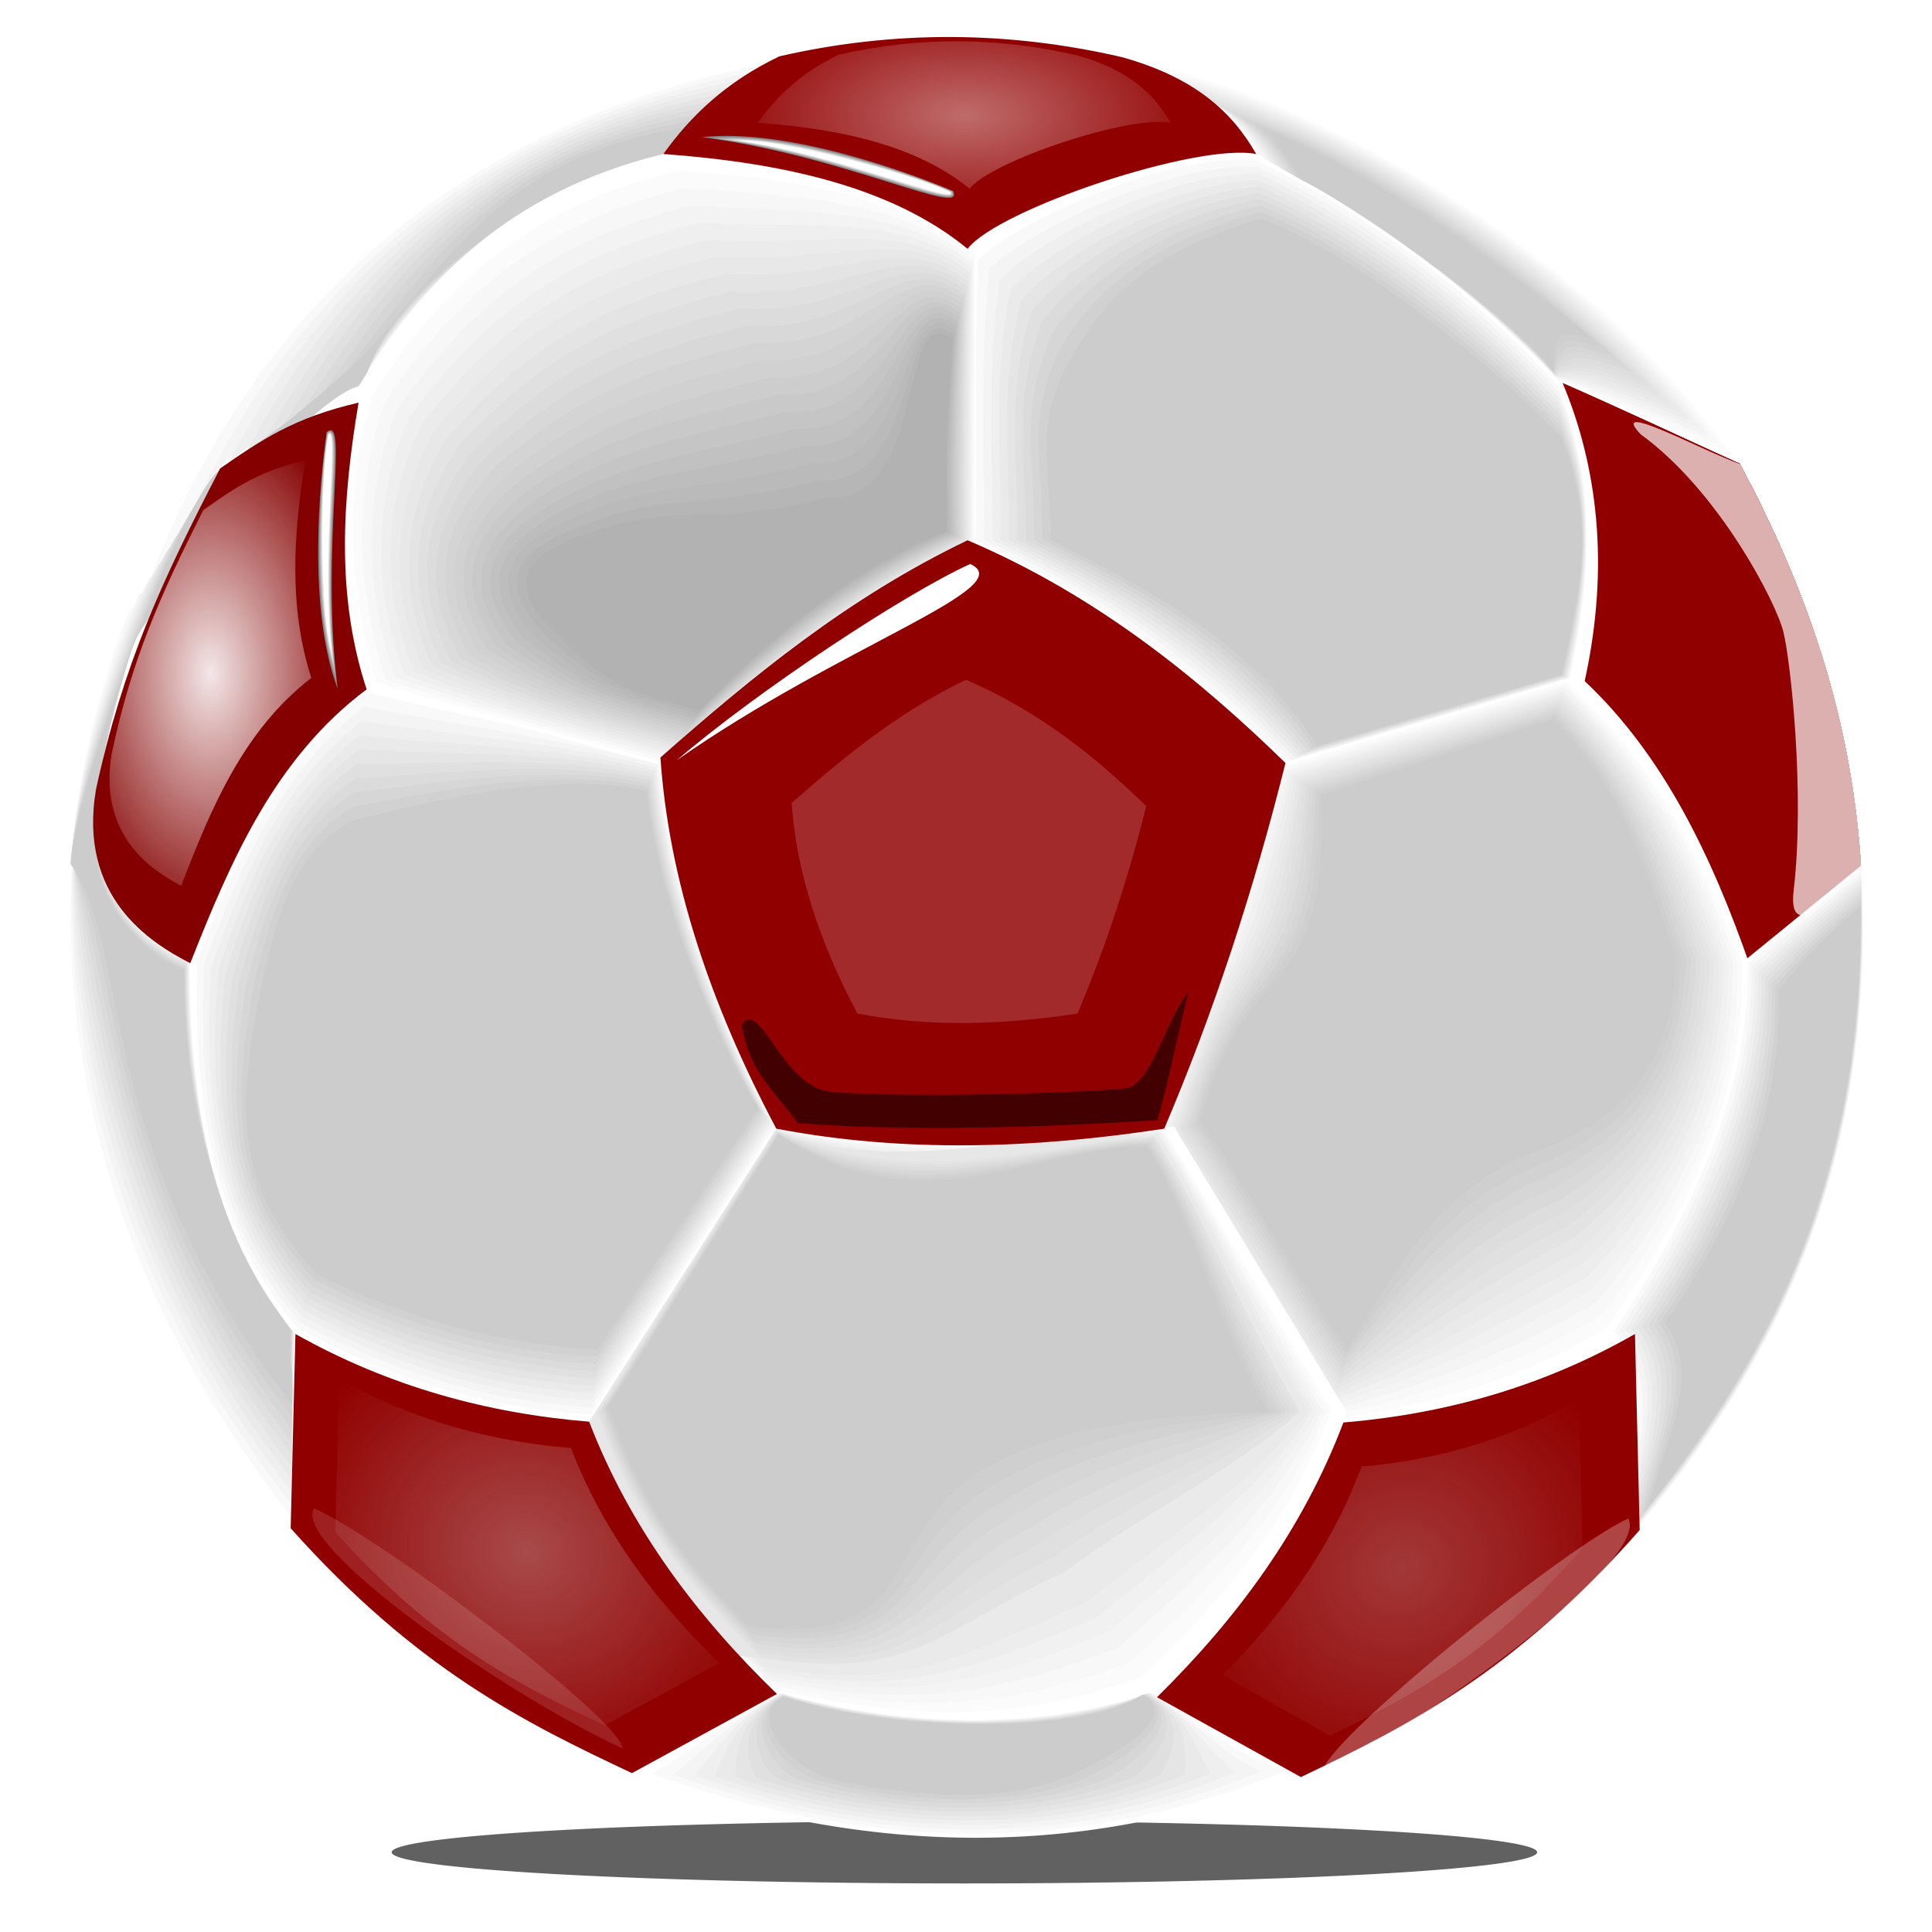 <svg xmlns="http://www.w3.org/2000/svg" xmlns:xlink="http://www.w3.org/1999/xlink" width="249.449" height="249.449" viewBox="0 0 187.087 187.087" fill-rule="evenodd"><defs><filter id="m" x="-.141" width="1.282" y="-.174" height="1.347"><feGaussianBlur stdDeviation="1.371"/></filter><filter id="d" x="-.099" width="1.198" y="-1.395" height="3.79"><feGaussianBlur stdDeviation="4.608"/></filter><filter id="f" x="-.078" width="1.155" y="-.256" height="1.512"><feGaussianBlur stdDeviation="1.086"/></filter><filter id="o" x="-.56" width="2.119" y="-.265" height="1.531"><feGaussianBlur stdDeviation="3.54"/></filter><filter id="q" x="-.081" width="1.163" y="-.228" height="1.456"><feGaussianBlur stdDeviation="1.054"/></filter><filter id="r" x="-.472" width="1.945" y="-.488" height="1.976"><feGaussianBlur stdDeviation="5.25"/></filter><filter id="g" x="-.103" width="1.205" y="-.158" height="1.316"><feGaussianBlur stdDeviation=".972"/></filter><filter id="e" x="-.19" width="1.379" y="-.088" height="1.176"><feGaussianBlur stdDeviation="1.357"/></filter><filter id="i" x="-.114" width="1.228" y="-.126" height="1.253"><feGaussianBlur stdDeviation="1.258"/></filter><filter id="j" x="-.081" width="1.163" y="-.1" height="1.2"><feGaussianBlur stdDeviation=".791"/></filter><filter id="l" x="-.115" width="1.23" y="-.125" height="1.25"><feGaussianBlur stdDeviation="1.309"/></filter><radialGradient xlink:href="#c" id="p" cx="75.58" cy="48.286" fx="75.58" fy="48.286" r="19.599" gradientTransform="matrix(1 0 0 .491 0 24.591)" gradientUnits="userSpaceOnUse"/><radialGradient xlink:href="#a" id="h" gradientUnits="userSpaceOnUse" gradientTransform="matrix(.887 .363 -.326 .796 54.852 16.904)" cx="43.21" cy="156.571" fx="43.21" fy="156.571" r="18.299"/><radialGradient xlink:href="#a" id="k" gradientUnits="userSpaceOnUse" gradientTransform="matrix(.915 .382 -.336 .837 56.032 9.926)" cx="43.21" cy="156.571" fx="43.21" fy="156.571" r="18.299"/><radialGradient xlink:href="#b" id="n" cx="18.865" cy="90.273" fx="18.865" fy="90.273" r="12.146" gradientTransform="matrix(1 0 0 1.693 0 -62.569)" gradientUnits="userSpaceOnUse"/><linearGradient id="b"><stop offset="0" stop-color="#fff"/><stop offset="1" stop-color="#fff" stop-opacity="0"/></linearGradient><linearGradient id="a"><stop offset="0" stop-color="#d2d2d2"/><stop offset="1" stop-color="#d6d6d6" stop-opacity="0"/></linearGradient><linearGradient id="c"><stop offset="0" stop-color="#fff"/><stop offset="1" stop-color="#fff" stop-opacity="0"/></linearGradient></defs><path d="M175.89 228.409a55.74 3.964 0 11-111.48 0 55.74 3.964 0 11111.48 0z" transform="matrix(.995 0 0 .762 -26.16 5.317)" fill="#454545" fill-opacity=".847" filter="url(#d)"/><path d="M124.449 73.918c-8.831-8.488-18.497-16.219-30.753-21.6V24.095c3.711-3.5 20.069-10.668 27.948-9.183 12.082 5.97 21.395 13.462 29.138 21.816 4.08 10.137 3.298 19.654 1.304 29.016l-27.637 8.174z" fill="#fff"/><path d="M124.757 73.751C116.2 65.143 106.6 57.697 94.502 52.315c0-9.264-.185-18.056.223-27.208 3.571-3.538 18.638-10.542 26.964-9.571 11.776 5.702 21.513 13.534 29.138 21.76 4.018 9.983 3.136 19.187 1.173 28.406-9.072 2.683-18.17 5.366-27.243 8.05z" fill="#f9f9f9"/><path d="M125.065 73.585c-8.282-8.73-17.82-15.89-29.756-21.274 0-9.12-.37-17.296.445-26.192 3.43-3.576 17.208-10.416 25.98-9.959 11.469 5.435 21.632 13.606 29.138 21.706 3.955 9.826 2.974 18.718 1.042 27.794-8.93 2.642-17.917 5.283-26.849 7.925z" fill="#f4f4f4"/><path d="M125.374 73.418c-8.009-8.85-17.482-15.726-29.259-21.11 0-8.976-.555-16.537.668-25.177 3.29-3.613 15.778-10.29 24.997-10.347 11.162 5.168 21.749 13.679 29.137 21.65 3.893 9.672 2.814 18.252.91 27.184-8.79 2.6-17.663 5.2-26.453 7.8z" fill="#efefef"/><path d="M125.683 73.25c-7.735-8.97-17.144-15.56-28.761-20.946 0-8.832-.74-15.777.89-24.16 3.15-3.651 14.347-10.164 24.014-10.736 10.854 4.9 21.866 13.751 29.136 21.595 3.83 9.517 2.651 17.784.78 26.573-8.65 2.558-17.41 5.117-26.06 7.675z" fill="#eaeaea"/><path d="M125.991 73.084c-7.46-9.09-16.805-15.396-28.263-20.783 0-8.689-.925-15.017 1.113-23.145 3.009-3.689 12.917-10.038 23.03-11.123 10.547 4.633 21.984 13.823 29.134 21.539 3.769 9.361 2.491 17.316.65 25.963-8.508 2.516-17.155 5.032-25.664 7.549z" fill="#e5e5e5"/><path d="M126.299 72.917c-7.186-9.211-16.466-15.232-27.764-20.62 0-8.544-1.11-14.257 1.335-22.13 2.868-3.725 11.486-9.91 22.047-11.51 10.24 4.365 22.1 13.895 29.134 21.483 3.706 9.207 2.328 16.85.518 25.353-8.368 2.474-16.902 4.95-25.27 7.424z" fill="#e0e0e0"/><path d="M126.608 72.75c-6.913-9.332-16.128-15.067-27.267-20.456 0-8.4-1.295-13.498 1.558-21.114 2.728-3.763 10.056-9.786 21.063-11.9 9.932 4.1 22.22 13.969 29.134 21.429 3.643 9.052 2.166 16.382.387 24.742-8.227 2.433-16.649 4.866-24.875 7.3z" fill="#dbdbdb"/><path d="M126.916 72.583c-6.638-9.452-15.789-14.902-26.768-20.293 0-8.256-1.481-12.738 1.78-20.098 2.587-3.8 8.625-9.66 20.08-12.287 9.625 3.831 22.337 14.04 29.133 21.372 3.581 8.897 2.005 15.915.256 24.132-8.087 2.391-16.394 4.783-24.48 7.174z" fill="#d6d6d6"/><path d="M127.225 72.416c-6.364-9.572-15.451-14.737-26.27-20.129 0-8.113-1.667-11.979 2.002-19.083 2.447-3.838 7.195-9.533 19.096-12.675 9.318 3.564 22.455 14.112 29.133 21.317 3.518 8.742 1.843 15.447.124 23.521-7.946 2.35-16.14 4.7-24.085 7.05z" fill="#d1d1d1"/><path d="M127.533 72.25c-6.09-9.694-15.112-14.574-25.772-19.966 0-7.97-1.851-11.22 2.225-18.068 2.306-3.876 5.764-9.407 18.112-13.063 9.011 3.297 22.574 14.185 29.133 21.262 3.455 8.587 1.681 14.98-.007 22.91-7.804 2.308-15.887 4.617-23.691 6.925z" fill="#ccc"/><path d="M12.695 63.264c-3.879 11.83-4.17 16.225-3.233 19.323 1.084 3.585 3.77 7.97 8.966 10.001-.074 14.63 2.796 27.192 10.18 36.59l-.46 18.815C16.91 133.646 3.994 111.664 7.143 80.749c.963-9.525 2.876-15.465 4.412-20.15 10.169-30.197 32.572-49.237 63.92-55.145L64.24 14.912c-18.325 6.17-24.185 14.572-29.649 22.643-4.63 1.308-9.42 2.636-13.13 6.443-3.62 5.885-8.848 19.07-8.766 19.266z" fill="#fff"/><path d="M12.72 63.15C8.88 74.932 8.6 79.327 9.435 82.424c.962 3.821 3.788 8.274 8.934 10.296-.073 14.572 2.881 27.058 10.193 36.418-.152 6.248-.248 11.411-.4 17.659-12.075-15.46-23.28-37.106-21.052-65.759.954-9.487 3.664-17.405 5.399-21.934.25-.222.434-.232 1.279-1.001C23.785 30.157 44.37 11.724 74.696 6.12c-3.708 3.14-6.75 5.697-10.458 8.837-17.269 5.617-24.395 14.21-29.584 22.555-4.585 1.303-9.578 3.294-13.253 7.086-3.584 5.862-8.762 18.356-8.68 18.55z" fill="#f9f9f9"/><path d="M12.745 63.035C8.942 74.773 8.673 79.166 9.408 82.263c.84 4.058 3.807 8.577 8.903 10.59-.073 14.516 2.965 26.925 10.205 36.249-.15 6.223-.19 10.277-.34 16.5-12.91-16.57-22.406-37.88-21.098-64.273.944-9.45 4.451-19.345 6.384-23.718.501-.445.869-.465 2.559-2.003 9.825-25.696 28.593-43.522 57.896-48.82-3.672 3.129-6.01 5.089-9.681 8.217-16.213 5.064-24.606 13.846-29.52 22.466-4.539 1.298-9.736 3.951-13.375 7.728-3.55 5.84-8.677 17.642-8.596 17.836z" fill="#f4f4f4"/><path d="M12.77 62.92C9.004 74.613 8.746 79.006 9.38 82.1c.719 4.294 3.826 8.88 8.872 10.887-.072 14.457 3.048 26.79 10.217 36.076-.149 6.2-.13 9.144-.28 15.343C14.444 126.723 6.659 105.749 7.046 81.62c.935-9.414 5.24-21.286 7.371-25.504.75-.667 1.303-.697 3.838-3.003 9.653-23.445 26.603-40.665 54.885-45.657-3.636 3.116-5.27 4.48-8.905 7.595C49.077 19.564 39.417 28.535 34.78 37.43c-4.495 1.293-9.896 4.608-13.5 8.37-3.514 5.817-8.59 16.928-8.51 17.122z" fill="#efefef"/><path d="M12.795 62.806C9.067 74.452 8.82 78.843 9.354 81.94c.597 4.53 3.845 9.182 8.84 11.18-.071 14.401 3.133 26.658 10.23 35.907-.147 6.174-.072 8.01-.22 14.185-14.584-18.796-20.658-39.435-21.191-61.3.925-9.377 6.027-23.226 8.357-27.29 1-.89 1.737-.928 5.117-4.004C29.968 29.423 45.1 12.81 72.36 8.124c-3.6 3.103-4.53 3.87-8.129 6.974-14.1 3.96-25.026 13.12-29.389 22.29-4.45 1.287-10.055 5.265-13.622 9.012-3.478 5.793-8.504 16.214-8.425 16.406z" fill="#eaeaea"/><path d="M12.82 62.692C9.13 74.29 8.893 78.682 9.327 81.778c.475 4.766 3.864 9.484 8.808 11.474-.07 14.344 3.217 26.523 10.243 35.737-.146 6.148-.013 6.875-.16 13.025C12.799 122.107 8.435 101.805 6.98 82.2c.917-9.339 6.815-25.165 9.343-29.073 1.252-1.112 2.172-1.161 6.397-5.006 9.31-18.943 22.624-34.95 48.861-39.33-3.563 3.091-3.789 3.262-7.352 6.354-13.045 3.407-25.237 12.758-29.324 22.2C30.5 38.628 24.691 43.268 21.16 47c-3.444 5.77-8.419 15.5-8.34 15.692z" fill="#e5e5e5"/><path d="M12.845 62.578C9.192 74.13 8.966 78.52 9.299 81.616c.354 5.002 3.883 9.786 8.778 11.768-.07 14.287 3.301 26.39 10.255 35.566-.144 6.126.045 5.743-.1 11.869-16.257-21.02-18.91-40.986-21.284-58.328.907-9.302 7.602-27.106 10.33-30.858 1.5-1.335 2.605-1.394 7.675-6.007 9.137-16.693 20.635-32.092 45.85-36.167-3.527 3.078-3.05 2.653-6.576 5.732-11.99 2.855-25.448 12.395-29.259 22.113-4.36 1.277-10.373 6.58-13.868 10.297-3.409 5.747-8.333 14.786-8.255 14.977z" fill="#e0e0e0"/><path d="M12.87 62.463C9.254 73.97 9.04 78.358 9.272 81.453c.232 5.24 3.902 10.09 8.747 12.064-.07 14.23 3.385 26.256 10.267 35.396-.143 6.1.104 4.608-.04 10.71C11.154 117.491 10.21 97.861 6.917 82.78c.897-9.264 8.39-29.045 11.315-32.642 1.752-1.557 3.04-1.625 8.955-7.008 8.966-14.442 18.645-29.234 42.838-33.004-3.49 3.067-2.309 2.045-5.8 5.112C53.293 17.54 38.568 27.27 35.032 37.262c-4.315 1.272-10.532 7.237-13.991 10.94-3.374 5.724-8.247 14.071-8.17 14.261z" fill="#dbdbdb"/><path d="M12.894 62.349c-3.577 11.46-3.78 15.848-3.649 18.943.11 5.475 3.921 10.392 8.715 12.359-.068 14.172 3.47 26.12 10.28 35.223-.141 6.077.162 3.476.02 9.553C10.33 115.183 11.099 95.89 6.884 83.071c.888-9.228 9.178-30.986 12.302-34.427 2.002-1.78 3.473-1.858 10.234-8.01 8.794-12.19 16.656-26.377 39.826-29.84-3.454 3.054-1.569 1.436-5.023 4.49-9.877 1.75-25.868 11.67-29.128 21.936-4.27 1.267-10.691 7.894-14.114 11.582-3.339 5.701-8.162 13.358-8.086 13.547z" fill="#d6d6d6"/><path d="M12.92 62.235c-3.54 11.414-3.733 15.8-3.702 18.895-.012 5.71 3.94 10.694 8.683 12.653-.067 14.116 3.554 25.987 10.293 35.054-.14 6.052.22 2.343.081 8.394C9.508 112.875 11.985 93.918 6.85 83.36c.88-9.19 9.966-32.926 13.288-36.212 2.253-2.002 3.908-2.09 11.514-9.01 8.622-9.94 14.666-23.52 36.814-26.678-3.417 3.042-.828.828-4.246 3.87-8.82 1.197-26.079 11.307-29.063 21.847-4.226 1.262-10.85 8.551-14.237 12.224-3.304 5.679-8.076 12.644-8 12.833z" fill="#d1d1d1"/><path d="M12.944 62.12C9.442 73.49 9.26 77.874 9.191 80.967c-.134 5.948 3.959 10.998 8.652 12.949-.067 14.059 3.638 25.853 10.305 34.883-.138 6.027.28 1.209.141 7.236C8.685 110.567 12.874 91.946 6.818 83.651c.87-9.153 10.753-34.866 14.274-37.996 2.503-2.225 4.342-2.322 12.793-10.012 8.45-7.689 12.677-20.662 33.803-23.515-3.382 3.03-.089.22-3.47 3.25-7.765.644-26.29 10.943-28.999 21.758-4.18 1.258-11.008 9.209-14.36 12.867-3.268 5.655-7.99 11.93-7.915 12.117z" fill="#ccc"/><path d="M156.063 129.73c7.363-11.18 13.445-22.751 13.099-36.292-3.658-9.698-8.315-19.178-17.376-27.694l-28.124 8.318-11.914 36 16.882 27.892c9.295-.72 20.143-3.275 27.433-8.224z" fill="#fff"/><path d="M155.587 128.511c7.55-10.682 13.408-21.898 13.122-35.112-3.606-9.6-8.084-18.964-17.016-27.394-9.748 2.914-17.999 5.339-27.747 8.252-7.358 23.802-4.2 12.173-11.896 35.71 10.818 17.8 5.88 9.698 16.7 27.496 8.994-1.147 19.357-4.083 26.837-8.952z" fill="#fbfbfb"/><path d="M155.112 127.293c7.737-10.186 13.368-21.045 13.144-33.933-3.553-9.502-7.853-18.75-16.657-27.094-10.12 3.055-17.249 5.132-27.368 8.187-6.773 23.603-4.428 12.345-11.88 35.42 10.383 17.003 6.135 10.098 16.518 27.1 8.694-1.575 18.571-4.893 26.243-9.68z" fill="#f8f8f8"/><path d="M154.638 126.074c7.922-9.688 13.329-20.19 13.165-32.753-3.502-9.402-7.621-18.537-16.298-26.794-10.494 3.196-16.497 4.925-26.99 8.121-6.188 23.404-4.655 12.52-11.862 35.132 9.948 16.206 6.39 10.496 16.336 26.702 8.393-2 17.785-5.702 25.649-10.408z" fill="#f4f4f4"/><path d="M154.163 124.856c8.108-9.191 13.29-19.338 13.189-31.573-3.452-9.305-7.393-18.325-15.941-26.495-10.866 3.337-15.746 4.718-26.611 8.056-5.603 23.206-4.884 12.692-11.845 34.84 9.512 15.411 6.643 10.897 16.155 26.308 8.09-2.427 16.997-6.512 25.053-11.136z" fill="#f1f1f1"/><path d="M153.687 123.638c8.296-8.695 13.252-18.484 13.212-30.394-3.4-9.207-7.161-18.11-15.582-26.195-11.239 3.478-14.994 4.512-26.233 7.99-5.018 23.008-5.111 12.865-11.827 34.551 9.076 14.615 6.897 11.297 15.973 25.911 7.79-2.853 16.21-7.322 24.457-11.863z" fill="#ededed"/><path d="M153.212 122.42c8.483-8.198 13.212-17.631 13.234-29.216-3.348-9.108-6.93-17.896-15.223-25.894-11.612 3.62-14.243 4.305-25.854 7.925-4.433 22.808-5.34 13.036-11.81 34.262 8.64 13.818 7.15 11.695 15.79 25.514 7.49-3.28 15.425-8.131 23.863-12.592z" fill="#eaeaea"/><path d="M152.737 121.2c8.668-7.7 13.172-16.776 13.256-28.034-3.295-9.01-6.7-17.684-14.864-25.596-11.985 3.761-13.493 4.099-25.476 7.86-3.848 22.61-5.567 13.21-11.792 33.971 8.204 13.023 7.404 12.096 15.608 25.119 7.188-3.707 14.639-8.94 23.268-13.32z" fill="#e7e7e7"/><path d="M152.262 119.982c8.855-7.202 13.134-15.923 13.28-26.855-3.245-8.91-6.47-17.47-14.507-25.296-12.356 3.903-12.741 3.892-25.098 7.794-3.262 22.412-5.795 13.384-11.774 33.682 7.768 12.227 7.658 12.496 15.427 24.723 6.886-4.134 13.852-9.75 22.672-14.048z" fill="#e3e3e3"/><path d="M151.786 118.765c9.043-6.707 13.095-15.071 13.303-25.676-3.194-8.814-6.24-17.258-14.148-24.997-12.73 4.044-11.99 3.686-24.72 7.729-2.677 22.213-6.022 13.556-11.757 33.393 7.333 11.431 7.913 12.894 15.246 24.325 6.584-4.56 13.065-10.56 22.076-14.774z" fill="#e0e0e0"/><path d="M151.312 117.547c9.227-6.21 13.056-14.218 13.324-24.498-3.14-8.715-6.009-17.043-13.789-24.696-13.103 4.185-11.238 3.479-24.341 7.663-2.092 22.014-6.251 13.73-11.74 33.102 6.897 10.637 8.167 13.295 15.063 23.931 6.285-4.987 12.28-11.37 21.483-15.502z" fill="#ddd"/><path d="M150.837 116.328c9.414-5.712 13.017-13.364 13.346-23.318-3.09-8.615-5.777-16.83-13.43-24.396-13.474 4.326-10.487 3.272-23.961 7.598-1.508 21.816-6.48 13.902-11.724 32.812 6.461 9.84 8.42 13.695 14.881 23.534 5.984-5.413 11.493-12.178 20.888-16.23z" fill="#d9d9d9"/><path d="M150.362 115.11c9.6-5.216 12.978-12.51 13.368-22.139-3.036-8.517-5.547-16.616-13.07-24.096-13.848 4.467-9.738 3.065-23.584 7.532-.924 21.618-6.708 14.075-11.706 32.523 6.025 9.044 8.674 14.094 14.7 23.137 5.682-5.84 10.706-12.988 20.292-16.957z" fill="#d6d6d6"/><path d="M149.886 113.892c9.787-4.72 12.94-11.658 13.392-20.96-2.986-8.419-5.316-16.403-12.713-23.796-14.22 4.608-8.985 2.859-23.205 7.467-.338 21.418-6.936 14.247-11.688 32.232 5.59 8.249 8.928 14.494 14.518 22.742 5.38-6.267 9.92-13.797 19.696-17.685z" fill="#d2d2d2"/><path d="M149.411 112.673c9.974-4.221 12.9-10.803 13.415-19.779-2.935-8.321-5.086-16.19-12.354-23.497-14.593 4.75-8.235 2.652-22.827 7.401.247 21.22-7.164 14.421-11.671 31.943 5.153 7.452 9.181 14.894 14.335 22.346 5.08-6.694 9.134-14.608 19.102-18.414z" fill="#cfcfcf"/><path d="M148.937 111.455c10.16-3.725 12.86-9.95 13.436-18.6-2.882-8.222-4.855-15.977-11.995-23.197l-22.449 7.335c.832 21.022-7.392 14.594-11.653 31.654 4.718 6.656 9.435 15.293 14.153 21.949 4.78-7.12 8.347-15.417 18.508-19.141z" fill="#ccc"/><path d="M180.258 84.688c-1.274.644-1.79.977-2.91 2.238-.689-13.498-4.712-29.313-15.502-44.637 2.56.718 3.149 1.436 6.619 2.617 6.178 11.59 10.946 24.23 11.793 39.782z" fill="#fff"/><g fill="#910000"><path d="M180.258 84.688c-3.537 2.95-7.392 6.307-10.797 8.823-3.684-10.566-8.342-20.335-16.005-27.558 2.453-11.204 1.22-20.836-2.138-28.871 5.283 2.313 11.414 5.2 17.147 7.824 6.178 11.59 10.946 24.23 11.793 39.782z"/><path d="M180.258 84.688c-3.376 2.786-7.387 6.386-10.5 8.301-3.342-10.479-7.764-20.468-14.931-27.38 2.226-10.608.685-20.322-2.974-28.174 4.675 1.9 11.04 4.95 16.612 7.47 6.178 11.591 10.946 24.23 11.793 39.783z"/><path d="M180.258 84.688c-3.214 2.62-7.382 6.464-10.202 7.78-2.999-10.392-7.188-20.602-13.86-27.202 2-10.013.151-19.81-3.806-27.478 4.063 1.488 10.665 4.7 16.075 7.118 6.178 11.59 10.946 24.23 11.793 39.782z"/><path d="M180.258 84.688c-3.052 2.455-7.376 6.543-9.903 7.26-2.658-10.306-6.613-20.736-12.788-27.026 1.773-9.418-.383-19.296-4.64-26.78 3.451 1.074 10.29 4.45 15.538 6.764 6.178 11.59 10.946 24.23 11.793 39.782z"/><path d="M180.258 84.688c-2.891 2.29-7.371 6.621-9.606 6.737-2.316-10.218-6.037-20.868-11.715-26.847 1.548-8.823-.918-18.782-5.474-26.083 2.84.662 9.916 4.2 15.002 6.41 6.178 11.591 10.946 24.23 11.793 39.783z"/><path d="M180.258 84.688c-2.73 2.126-7.366 6.7-9.308 6.216-1.973-10.132-5.461-21.002-10.642-26.67 1.321-8.227-1.454-18.268-6.31-25.385 2.231.248 9.542 3.949 14.467 6.057 6.178 11.59 10.946 24.23 11.793 39.782z"/><path d="M180.258 84.688c-2.567 1.961-7.361 6.778-9.01 5.695-1.632-10.046-4.884-21.136-9.57-26.493 1.095-7.631-1.988-17.754-7.143-24.688 1.62-.164 9.167 3.699 13.93 5.704 6.178 11.59 10.946 24.23 11.793 39.782z"/><path d="M180.258 84.688c-2.406 1.796-7.355 6.857-8.712 5.174-1.29-9.96-4.309-21.27-8.498-26.316.869-7.036-2.523-17.24-7.977-23.99 1.01-.578 8.793 3.448 13.394 5.35 6.178 11.59 10.946 24.23 11.793 39.782z"/><path d="M180.258 84.688c-2.244 1.632-7.35 6.934-8.413 4.653-.949-9.874-3.734-21.404-7.427-26.139.642-6.44-3.057-16.726-8.812-23.293.4-.99 8.419 3.198 12.859 4.997 6.178 11.59 10.946 24.23 11.793 39.782z"/><path d="M180.258 84.688c-2.082 1.467-7.344 7.012-8.115 4.132-.607-9.788-3.159-21.538-6.354-25.961.415-5.846-3.593-16.213-9.646-22.597-.211-1.403 8.044 2.948 12.322 4.644 6.178 11.59 10.946 24.23 11.793 39.782z"/><path d="M180.258 84.688c-1.921 1.302-7.34 7.09-7.818 3.61-.265-9.7-2.582-21.67-5.283-25.783.19-5.25-4.126-15.7-10.478-21.9-.822-1.815 7.67 2.698 11.786 4.29 6.178 11.591 10.946 24.23 11.793 39.783z"/><path d="M180.258 84.688c-1.76 1.138-7.334 7.17-7.52 3.09.078-9.615-2.005-21.805-4.21-25.607-.036-4.655-4.66-15.186-11.312-21.202-1.432-2.229 7.294 2.447 11.249 3.937 6.178 11.59 10.946 24.23 11.793 39.782z"/><path d="M180.258 84.688c-1.597.973-7.329 7.248-7.22 2.568.417-9.528-1.431-21.938-3.14-25.429-.263-4.06-5.195-14.672-12.147-20.505-2.042-2.641 6.92 2.197 10.714 3.584 6.178 11.59 10.946 24.23 11.793 39.782z"/><path d="M180.258 84.688c-1.436.808-7.324 7.326-6.924 2.047.76-9.442-.854-22.072-2.066-25.252-.489-3.464-5.729-14.158-12.98-19.807-2.653-3.055 6.546 1.945 10.177 3.23 6.178 11.59 10.946 24.23 11.793 39.782z"/></g><path d="M143.137 105.466c-.99.5-5.687 5.755-5.149 1.185.857-7.27-.217-17.258-.773-19.488-.556-2.23-4.869-10.605-10.737-14.853-2.537-2.695 4.796 1.317 7.493 2.235 4.802 9.01 8.508 18.833 9.166 30.921z" fill="#fff" filter="url(#e)" opacity=".83" transform="matrix(1.287 0 0 1.287 -3.903 -51.005)"/><g><path d="M108.629 5.53c8.903 3.13 10.7 6.096 13.015 9.382 10.549 5.423 20.085 12.381 29.138 21.816l17.683 8.025c-13.299-20.198-43.316-36.841-59.836-39.224z" fill="#fff"/><path d="M109.586 6.008c8.361 3.009 10.103 5.866 12.355 9.075 10.12 5.184 20.026 12.363 28.817 21.595 5.512 2.2 11.036 4.74 16.757 7.28-13.141-19.46-41.998-35.529-57.93-37.95z" fill="#fbfbfb"/><path d="M110.543 6.486c7.82 2.886 9.505 5.636 11.696 8.769 9.689 4.945 19.965 12.343 28.496 21.374 5.13 1.723 10.283 4.129 15.832 6.533-12.987-18.72-40.681-34.215-56.024-36.676z" fill="#f8f8f8"/><path d="M111.5 6.965c7.278 2.763 8.907 5.405 11.036 8.461 9.258 4.706 19.906 12.325 28.176 21.153 4.746 1.248 9.53 3.519 14.905 5.788-12.83-17.983-39.363-32.902-54.117-35.402z" fill="#f4f4f4"/><path d="M112.457 7.444c6.736 2.64 8.31 5.174 10.377 8.153 8.827 4.468 19.846 12.306 27.855 20.932 4.364.772 8.776 2.91 13.98 5.043-12.677-17.245-38.046-31.59-52.212-34.128z" fill="#f1f1f1"/><path d="M113.414 7.922c6.194 2.518 7.711 4.943 9.717 7.847 8.398 4.228 19.787 12.287 27.535 20.71 3.982.297 8.023 2.3 13.054 4.298C151.2 24.27 126.99 10.5 113.414 7.922z" fill="#ededed"/><path d="M114.37 8.4c5.653 2.395 7.114 4.713 9.059 7.54 7.967 3.99 19.726 12.268 27.214 20.489 3.598-.178 7.27 1.69 12.128 3.553-12.365-15.769-35.41-28.964-48.4-31.581z" fill="#eaeaea"/><path d="M115.328 8.88c5.11 2.271 6.515 4.481 8.398 7.231 7.538 3.75 19.667 12.25 26.894 20.268 3.216-.654 6.516 1.08 11.203 2.808-12.21-15.03-34.095-27.651-46.495-30.308z" fill="#e7e7e7"/><path d="M116.285 9.358c4.568 2.15 5.917 4.251 7.739 6.925 7.107 3.511 19.607 12.23 26.572 20.046 2.833-1.13 5.764.47 10.278 2.062-12.056-14.292-32.776-26.337-44.59-29.033z" fill="#e3e3e3"/><path d="M117.242 9.836c4.027 2.027 5.32 4.02 7.08 6.618 6.676 3.273 19.547 12.212 26.251 19.825 2.451-1.605 5.012-.14 9.353 1.317-11.9-13.554-31.46-25.025-42.684-27.76z" fill="#e0e0e0"/><path d="M118.199 10.315c3.485 1.904 4.721 3.79 6.42 6.31 6.246 3.034 19.486 12.193 25.931 19.605 2.069-2.081 4.257-.751 8.426.571-11.744-12.816-30.141-23.712-40.777-26.486z" fill="#ddd"/><path d="M119.156 10.793c2.943 1.781 4.123 3.56 5.76 6.004 5.816 2.795 19.427 12.174 25.61 19.383 1.686-2.556 3.506-1.361 7.502-.174-11.59-12.078-28.825-22.4-38.872-25.213z" fill="#d9d9d9"/><path d="M120.113 11.272c2.401 1.658 3.525 3.328 5.101 5.696 5.386 2.556 19.367 12.155 25.29 19.162 1.303-3.032 2.752-1.971 6.574-.92-11.432-11.339-27.506-21.085-36.965-23.938z" fill="#d6d6d6"/><path d="M121.07 11.75c1.86 1.536 2.928 3.098 4.441 5.39 4.956 2.317 19.307 12.136 24.97 18.94.92-3.507 1.999-2.581 5.649-1.664-11.278-10.602-26.19-19.774-35.06-22.666z" fill="#d2d2d2"/><path d="M122.027 12.229c1.317 1.413 2.33 2.867 3.782 5.082 4.525 2.078 19.247 12.117 24.648 18.72.538-3.984 1.246-3.192 4.725-2.41-11.124-9.864-24.873-18.46-33.155-21.392z" fill="#cfcfcf"/><path d="M122.984 12.708c.775 1.29 1.732 2.636 3.122 4.774 4.095 1.84 19.188 12.099 24.328 18.498.156-4.458.493-3.801 3.798-3.155-10.968-9.125-23.555-17.147-31.248-20.117z" fill="#ccc"/></g><g><path d="M112.546 163.967c-13.41 4.768-25.065 2.731-36.582.16-7.814-7.721-14.677-16.061-18.286-26.514 6.075-9.51 12.149-19.022 18.223-28.534 13.752 2.368 25.93 1.524 37.777 0l16.682 27.562c-3.674 11.882-10.318 20.125-17.814 27.326z" fill="#fff"/><path d="M110.455 162.415c-13.244 4.867-23.766 3.722-35.68 1.17-7.755-7.663-14.395-15.788-17.977-26.159 6.028-9.437 12.085-18.95 18.112-28.387 13.742 2.825 25.854 1.496 37.633.072 5.518 9.115 10.838 18.327 16.356 27.444-3.982 11.096-10.916 18.835-18.444 25.86z" fill="#fbfbfb"/><path d="M109.394 160.965c-13.078 4.966-22.468 4.711-34.78 2.179-7.694-7.601-14.112-15.513-17.666-25.803 5.98-9.364 12.02-18.878 18-28.242 13.733 3.286 25.777 1.47 37.49.145 5.475 9.045 10.555 18.282 16.029 27.327-4.29 10.312-11.513 17.545-19.073 24.394z" fill="#f8f8f8"/><path d="M108.333 159.515c-12.912 5.065-21.17 5.702-33.88 3.189-7.632-7.542-13.83-15.238-17.355-25.448 5.933-9.29 11.956-18.805 17.889-28.095 13.722 3.744 25.699 1.442 37.346.217 5.431 8.974 10.271 18.235 15.703 27.21-4.6 9.527-12.112 16.253-19.703 22.927z" fill="#f4f4f4"/><path d="M107.271 158.065c-12.745 5.164-19.87 6.691-32.978 4.199-7.572-7.482-13.548-14.964-17.045-25.093 5.886-9.217 11.891-18.733 17.777-27.95 13.713 4.205 25.622 1.417 37.202.291 5.389 8.902 9.988 18.189 15.376 27.09-4.907 8.743-12.709 14.965-20.332 21.463z" fill="#f1f1f1"/><path d="M106.21 156.615c-12.58 5.263-18.572 7.682-32.077 5.209-7.512-7.422-13.266-14.69-16.735-24.738 5.839-9.142 11.826-18.66 17.666-27.803 13.703 4.663 25.544 1.39 37.058.363 5.346 8.831 9.705 18.142 15.05 26.973-5.217 7.958-13.307 13.674-20.962 19.996z" fill="#ededed"/><path d="M105.148 155.166c-12.412 5.361-17.273 8.67-31.175 6.218-7.452-7.363-12.984-14.416-16.426-24.382 5.793-9.07 11.763-18.59 17.555-27.659 13.693 5.122 25.467 1.363 36.915.437 5.302 8.76 9.42 18.096 14.723 26.856-5.525 7.173-13.905 12.384-21.592 18.53z" fill="#eaeaea"/><path d="M101.202 152.995c-12.246 5.46-15.974 9.66-30.274 7.228-7.391-7.303-12.702-14.143-16.116-24.028 5.746-8.995 11.698-18.515 17.443-27.511 13.684 5.581 25.39 1.336 36.772.508 5.26 8.689 9.137 18.05 14.397 26.738-5.834 6.388-14.503 11.093-22.222 17.065z" fill="#e7e7e7"/><path d="M103.026 152.266c-12.08 5.56-14.676 10.65-29.374 8.238-7.33-7.244-12.42-13.868-15.805-23.672 5.698-8.923 11.634-18.444 17.332-27.366 13.673 6.04 25.313 1.31 36.627.581 5.217 8.618 8.855 18.002 14.07 26.621-6.141 5.603-15.1 9.803-22.85 15.598z" fill="#e3e3e3"/><path d="M101.964 150.816c-11.914 5.658-13.377 11.641-28.472 9.248-7.27-7.183-12.137-13.593-15.495-23.317 5.651-8.848 11.569-18.372 17.22-27.22 13.664 6.5 25.236 1.283 36.484.654 5.173 8.546 8.57 17.956 13.744 26.503-6.45 4.82-15.699 8.513-23.48 14.132z" fill="#e0e0e0"/><path d="M100.903 149.366c-11.748 5.757-12.079 12.63-27.571 10.258-7.21-7.124-11.856-13.319-15.185-22.962 5.604-8.775 11.504-18.3 17.108-27.074 13.654 6.96 25.159 1.257 36.34.726 5.13 8.476 8.288 17.91 13.419 26.386-6.76 4.034-16.297 7.223-24.111 12.666z" fill="#ddd"/><path d="M99.842 147.917c-11.582 5.854-10.78 13.62-26.67 11.267-7.15-7.064-11.574-13.045-14.876-22.607 5.557-8.701 11.44-18.226 16.998-26.927 13.644 7.417 25.081 1.228 36.197.797 5.087 8.406 8.004 17.865 13.09 26.27-7.067 3.249-16.894 5.933-24.74 11.2z" fill="#d9d9d9"/><path d="M98.78 146.467c-11.416 5.953-9.48 14.61-25.769 12.277-7.088-7.004-11.29-12.771-14.565-22.252 5.51-8.628 11.376-18.154 16.886-26.782 13.635 7.878 25.004 1.203 36.053.871 5.044 8.334 7.721 17.818 12.765 26.152-7.377 2.465-17.493 4.642-25.37 9.734z" fill="#d6d6d6"/><path d="M97.719 145.017c-11.25 6.052-8.183 15.6-24.868 13.287-7.028-6.944-11.009-12.497-14.255-21.897 5.463-8.554 11.311-18.082 16.774-26.635 13.625 8.336 24.927 1.176 35.91.943 5 8.263 7.437 17.772 12.438 26.034-7.685 1.68-18.09 3.352-26 8.268z" fill="#d2d2d2"/><path d="M96.657 143.567c-11.083 6.151-6.883 16.59-23.966 14.297-6.968-6.885-10.727-12.223-13.945-21.542 5.416-8.48 11.247-18.008 16.663-26.49 13.615 8.796 24.85 1.15 35.766 1.017 4.958 8.192 7.154 17.725 12.112 25.916-7.994.895-18.689 2.062-26.63 6.802z" fill="#cfcfcf"/><path d="M95.596 142.117c-10.917 6.25-5.585 17.58-23.066 15.307-6.907-6.824-10.444-11.949-13.634-21.187 5.369-8.406 11.182-17.936 16.551-26.343 13.605 9.255 24.773 1.123 35.622 1.089 4.915 8.12 6.87 17.679 11.786 25.799-8.302.11-19.287.772-27.26 5.335z" fill="#ccc"/></g><g><path d="M111.615 163.88c-12.45 3.802-24.496 3.21-36.056-.004-4.68 2.555-9.684 5.273-14.364 7.827 21.761 7.943 43.678 8.87 65.822-.377-6.462-1.399-10.8-4.53-15.402-7.446z" fill="#fff"/><path d="M111.513 163.904c-11.806 3.828-24.582 3.232-35.917.016-4.587 2.459-8.676 5.456-12.393 7.861 20.079 7.255 40.792 8.224 61.366-.354-5.17-1.514-8.546-4.716-13.056-7.523z" fill="#f9f9f9"/><path d="M111.41 163.929c-11.16 3.853-24.666 3.252-35.777.033-4.494 2.363-7.667 5.643-10.423 7.899 18.397 6.565 37.907 7.577 56.911-.333-3.88-1.63-6.291-4.902-10.711-7.6z" fill="#f4f4f4"/><path d="M111.307 163.952c-10.514 3.882-24.75 3.274-35.637.053-4.401 2.267-6.66 5.83-8.452 7.934 16.715 5.877 35.02 6.93 52.455-.31-2.59-1.746-4.038-5.088-8.366-7.677z" fill="#efefef"/><path d="M111.205 163.976c-9.869 3.908-24.836 3.295-35.498.071-4.308 2.172-5.651 6.016-6.482 7.97 15.034 5.188 32.136 6.285 48-.287-1.298-1.862-1.784-5.274-6.02-7.754z" fill="#eaeaea"/><path d="M111.102 164c-9.223 3.934-24.92 3.318-35.358.09-4.215 2.075-4.643 6.202-4.512 8.006 13.352 4.5 29.25 5.637 43.545-.265-.008-1.977.47-5.461-3.675-7.83z" fill="#e5e5e5"/><path d="M111 164.025c-8.578 3.96-25.006 3.338-35.219.107-4.122 1.98-3.635 6.39-2.541 8.044 11.67 3.81 26.364 4.99 39.09-.244 1.282-2.094 2.723-5.647-1.33-7.907z" fill="#e0e0e0"/><path d="M110.897 164.05c-7.932 3.986-25.09 3.358-35.079.125-4.029 1.883-2.627 6.575-.57 8.08 9.987 3.12 23.478 4.342 34.633-.222 2.574-2.21 4.978-5.833 1.016-7.983z" fill="#dbdbdb"/><path d="M110.794 164.074c-7.286 4.012-25.175 3.38-34.938.143-3.937 1.788-1.62 6.761 1.399 8.116 8.306 2.432 20.593 3.696 30.178-.2 3.865-2.324 7.232-6.018 3.361-8.059z" fill="#d6d6d6"/><path d="M110.692 164.099c-6.642 4.038-25.26 3.4-34.8.16-3.843 1.694-.61 6.948 3.37 8.152 6.624 1.744 17.708 3.05 25.723-.176 5.155-2.442 9.486-6.205 5.707-8.136z" fill="#d1d1d1"/><path d="M110.59 164.123c-5.997 4.065-25.346 3.421-34.66.18-3.75 1.596.397 7.133 5.34 8.187 4.942 1.055 14.822 2.402 21.267-.154 6.446-2.557 11.74-6.391 8.052-8.213z" fill="#ccc"/></g><g><path d="M180.254 83.792l-11.336 9.24c.214 12.184-5.372 24.157-13.15 35.946 4.459 5.836 1.785 14.466-.63 22.993 15.369-16.964 26.84-37.136 25.116-68.18z" fill="#fff"/><path d="M180.247 84.183a964.045 964.045 0 00-10.997 9.132c.229 12.129-5.24 23.963-12.936 35.575 4.365 5.748 1.638 14.07-.726 22.47 15.027-16.758 26.228-36.6 24.66-67.177z" fill="#f9f9f9"/><path d="M180.242 84.575c-3.62 2.988-7.14 5.936-10.66 9.023.244 12.075-5.108 23.767-12.721 35.204 4.273 5.66 1.491 13.675-.822 21.947 14.684-16.554 25.615-36.062 24.203-66.174z" fill="#f4f4f4"/><path d="M180.237 84.966c-3.542 2.943-6.933 5.825-10.325 8.915.261 12.02-4.974 23.573-12.504 34.832 4.179 5.574 1.343 13.282-.919 21.425 14.343-16.348 25.004-35.525 23.748-65.172z" fill="#efefef"/><path d="M180.23 85.359c-3.462 2.894-6.723 5.712-9.986 8.804.277 11.967-4.843 23.38-12.29 34.461 4.087 5.487 1.197 12.887-1.016 20.904 14.002-16.143 24.393-34.99 23.293-64.17z" fill="#eaeaea"/><path d="M180.226 85.75c-3.384 2.85-6.517 5.6-9.65 8.696.29 11.911-4.71 23.184-12.076 34.09 3.994 5.398 1.05 12.493-1.112 20.38 13.66-15.938 23.78-34.45 22.838-63.166z" fill="#e5e5e5"/><path d="M180.22 86.142c-3.305 2.804-6.31 5.488-9.313 8.587.307 11.857-4.578 22.99-11.86 33.718 3.9 5.311.903 12.098-1.208 19.859 13.317-15.733 23.169-33.914 22.38-62.164z" fill="#e0e0e0"/><path d="M180.214 86.533c-3.226 2.757-6.1 5.377-8.975 8.479.323 11.802-4.446 22.795-11.645 33.347 3.807 5.223.755 11.703-1.306 19.336 12.976-15.528 22.558-33.376 21.926-61.162z" fill="#dbdbdb"/><path d="M180.209 86.926c-3.147 2.71-5.893 5.263-8.638 8.37.338 11.747-4.314 22.6-11.43 32.975 3.713 5.136.608 11.309-1.403 18.812 12.636-15.322 21.946-32.839 21.47-60.157z" fill="#d6d6d6"/><path d="M180.202 87.318c-3.066 2.665-5.683 5.152-8.3 8.26.353 11.693-4.181 22.406-11.215 32.604 3.62 5.049.46 10.914-1.499 18.292 12.294-15.118 21.335-32.303 21.014-59.156z" fill="#d1d1d1"/><path d="M180.197 87.71c-2.987 2.617-5.476 5.039-7.964 8.15.37 11.64-4.049 22.212-10.999 32.233 3.527 4.961.314 10.52-1.595 17.77 11.95-14.914 20.722-31.766 20.558-58.154z" fill="#ccc"/></g><g><path d="M75.173 109.296L57.05 137.673c-10.21-.6-19.632-3.611-28.442-8.495-8.162-9.763-10.377-22.56-10.18-36.59 4.016-9.777 8.192-19.48 17.09-26.957l28.436 7.72c1.096 12.19 5.146 24.147 11.219 35.945z" fill="#fff"/><path d="M74.999 109.1l-17.867 27.875c-10.163-.591-19.543-3.56-28.313-8.375-8.125-9.622-10.127-21.843-9.717-35.65 3.793-9.703 7.766-18.922 16.261-25.932 9.103 2.175 19.025 4.121 28.462 6.659 1.09 12.015 5.247 24.016 11.174 35.423z" fill="#f9f9f9"/><path d="M74.825 108.905l-17.61 27.372c-10.118-.583-19.455-3.507-28.185-8.253-8.088-9.484-9.877-21.126-9.254-34.71 3.57-9.63 7.34-18.367 15.433-24.909 8.726 1.778 19.092 3.096 28.486 5.596 1.085 11.841 5.349 23.888 11.13 34.904z" fill="#f4f4f4"/><path d="M74.651 108.71l-17.355 26.87c-10.07-.575-19.365-3.457-28.055-8.133-8.052-9.344-9.626-20.41-8.79-33.77 3.346-9.557 6.912-17.811 14.604-23.884 8.35 1.379 19.16 2.07 28.51 4.533 1.08 11.667 5.45 23.758 11.086 34.383z" fill="#efefef"/><path d="M74.477 108.515L57.378 134.88c-10.024-.566-19.276-3.404-27.926-8.01-8.015-9.206-9.376-19.694-8.327-32.832 3.122-9.483 6.486-17.254 13.776-22.86 7.972.982 19.226 1.045 28.534 3.471 1.076 11.493 5.553 23.63 11.042 33.865z" fill="#eaeaea"/><path d="M74.304 108.32L57.46 134.183c-9.978-.557-19.187-3.353-27.797-7.89-7.978-9.065-9.126-18.977-7.864-31.892 2.9-9.41 6.06-16.699 12.948-21.835 7.596.583 19.293.018 28.558 2.408 1.07 11.319 5.654 23.5 10.999 33.344z" fill="#e5e5e5"/><path d="M74.13 108.124l-16.587 25.363c-9.932-.55-19.099-3.303-27.67-7.769-7.94-8.926-8.875-18.26-7.4-30.953 2.676-9.337 5.633-16.142 12.12-20.81 7.219.184 19.36-1.009 28.582 1.345C64.24 86.445 68.93 98.67 74.13 108.124z" fill="#e0e0e0"/><path d="M73.956 107.928l-16.331 24.86c-9.886-.54-19.01-3.25-27.54-7.646-7.904-8.788-8.625-17.544-6.938-30.014 2.453-9.262 5.207-15.586 11.292-19.786 6.842-.214 19.427-2.034 28.606.282 1.06 10.971 5.858 23.243 10.911 32.304z" fill="#dbdbdb"/><path d="M73.782 107.733L57.707 132.09c-9.84-.532-18.92-3.199-27.411-7.526-7.867-8.648-8.375-16.827-6.475-29.073 2.23-9.19 4.78-15.031 10.464-18.763 6.465-.612 19.494-3.06 28.63-.78 1.056 10.797 5.96 23.113 10.867 31.784z" fill="#d6d6d6"/><path d="M73.608 107.537l-15.82 23.855c-9.793-.522-18.83-3.146-27.281-7.403-7.83-8.51-8.125-16.111-6.011-28.134 2.005-9.117 4.353-14.475 9.635-17.739 6.089-1.01 19.561-4.086 28.654-1.843 1.051 10.623 6.062 22.984 10.823 31.264z" fill="#d1d1d1"/><path d="M73.435 107.342L57.87 130.695c-9.747-.515-18.743-3.096-27.154-7.283-7.792-8.369-7.873-15.394-5.547-27.194 1.782-9.044 3.927-13.919 8.807-16.715 5.712-1.409 19.628-5.111 28.678-2.905 1.046 10.449 6.164 22.854 10.78 30.744z" fill="#ccc"/></g><path d="M63.954 73.352c8.905-7.011 15.972-14.023 29.742-21.034V24.095c-6.962-5.393-16.746-8.483-29.456-9.183-14.956 3.636-23.302 12.258-29.505 22.496-2.396 9.407-1.798 18.815.782 28.223l28.437 7.72z" fill="#fff"/><g><path d="M64.377 74.184c9.028-7.111 16.192-14.222 30.151-21.333V24.226c-7.058-5.47-16.976-8.604-29.86-9.314-15.163 3.687-23.623 12.432-29.912 22.816-2.43 9.542-1.823 19.083.793 28.625l28.828 7.831z" fill="#fff"/><path d="M64.545 73.916c8.885-7.074 16.096-14.19 29.842-21.137-.014-9.42 0-18.63.028-28.121-6.978-5.41-16.236-7.38-28.977-8.082-14.992 3.646-23.103 11.842-29.464 21.814-2.676 9.167-2.283 18.363.474 27.698 9.403 2.752 18.595 5.247 28.097 7.828z" fill="#fbfbfb"/><path d="M64.713 73.648c8.741-7.036 16-14.158 29.533-20.94-.028-9.3 0-18.178.057-27.618-6.9-5.348-15.497-6.155-28.094-6.85-14.823 3.605-22.584 11.251-29.017 20.811-2.922 8.792-2.743 17.643.156 26.772 9.196 2.894 17.97 5.273 27.365 7.825z" fill="#f7f7f7"/><path d="M64.881 73.38c8.598-7 15.903-14.126 29.224-20.744-.042-9.18 0-17.724.085-27.115-6.821-5.286-14.757-4.93-27.21-5.617-14.653 3.564-22.065 10.66-28.57 19.809-3.168 8.417-3.204 16.923-.163 25.845 8.99 3.037 17.347 5.3 26.634 7.822z" fill="#f3f3f3"/><path d="M65.05 73.112c8.454-6.962 15.805-14.093 28.914-20.548-.056-9.058 0-17.27.113-26.61-6.742-5.226-14.017-3.707-26.326-4.385-14.484 3.522-21.546 10.069-28.123 18.805-3.415 8.043-3.664 16.203-.482 24.919 8.784 3.179 16.724 5.326 25.903 7.82z" fill="#efefef"/><path d="M65.218 72.844c8.31-6.925 15.709-14.061 28.605-20.352-.07-8.937 0-16.817.141-26.107-6.663-5.165-13.278-2.482-25.442-3.152-14.314 3.481-21.027 9.478-27.675 17.803-3.662 7.668-4.125 15.482-.802 23.992 8.578 3.32 16.1 5.352 25.173 7.816z" fill="#ebebeb"/><path d="M65.386 72.576c8.167-6.887 15.612-14.03 28.296-20.155-.084-8.817 0-16.365.17-25.604-6.585-5.104-12.539-1.257-24.559-1.92-14.145 3.44-20.508 8.888-27.228 16.8-3.909 7.293-4.586 14.763-1.12 23.066 8.371 3.463 15.476 5.378 24.44 7.813z" fill="#e8e8e8"/><path d="M65.554 72.309c8.024-6.851 15.516-13.998 27.987-19.96-.098-8.696 0-15.911.198-25.1-6.506-5.043-11.799-.033-23.675-.688-13.976 3.399-19.99 8.297-26.781 15.798-4.155 6.918-5.046 14.042-1.44 22.139 8.166 3.605 14.853 5.405 23.71 7.81z" fill="#e4e4e4"/><path d="M65.722 72.04c7.881-6.813 15.42-13.965 27.678-19.763-.112-8.575 0-15.458.226-24.597-6.426-4.98-11.06 1.192-22.791.545-13.806 3.358-19.47 7.706-26.334 14.796-4.402 6.543-5.506 13.322-1.758 21.212 7.959 3.747 14.229 5.43 22.979 7.808z" fill="#e0e0e0"/><path d="M65.89 71.773c7.738-6.777 15.323-13.934 27.37-19.568-.127-8.454 0-15.004.253-24.093-6.347-4.92-10.32 2.416-21.907 1.777-13.637 3.317-18.951 7.116-25.887 13.793-4.648 6.169-5.967 12.602-2.077 20.286 7.753 3.889 13.605 5.457 22.248 7.805z" fill="#dcdcdc"/><path d="M66.058 71.505c7.595-6.74 15.226-13.901 27.06-19.371-.14-8.334 0-14.552.282-23.59-6.268-4.859-9.58 3.64-21.023 3.01-13.467 3.275-18.432 6.524-25.44 12.79-4.894 5.794-6.427 11.881-2.396 19.359 7.547 4.03 12.982 5.483 21.517 7.802z" fill="#d8d8d8"/><path d="M66.226 71.237c7.451-6.702 15.13-13.87 26.752-19.175-.156-8.213 0-14.098.31-23.087-6.19-4.797-8.84 4.866-20.14 4.243-13.298 3.234-17.913 5.933-24.992 11.787-5.142 5.42-6.888 11.162-2.716 18.433 7.34 4.173 12.358 5.51 20.786 7.799z" fill="#d4d4d4"/><path d="M66.394 70.969c7.308-6.665 15.034-13.837 26.443-18.979-.17-8.092 0-13.645.338-22.583-6.11-4.736-8.1 6.09-19.257 5.475-13.127 3.192-17.393 5.343-24.544 10.785-5.388 5.044-7.349 10.441-3.034 17.506 7.134 4.315 11.734 5.536 20.054 7.796z" fill="#d1d1d1"/><path d="M66.562 70.7c7.165-6.627 14.937-13.804 26.134-18.781-.184-7.971 0-13.192.366-22.08-6.032-4.675-7.361 7.314-18.373 6.707-12.958 3.151-16.874 4.752-24.097 9.782-5.635 4.67-7.809 9.722-3.353 16.58 6.928 4.457 11.11 5.562 19.323 7.793z" fill="#cdcdcd"/><path d="M66.73 70.433c7.022-6.59 14.84-13.773 25.825-18.586-.198-7.85 0-12.739.394-21.576-5.952-4.614-6.621 8.538-17.489 7.94-12.788 3.11-16.355 4.16-23.65 8.779-5.881 4.295-8.27 9-3.672 15.653 6.721 4.599 10.487 5.588 18.592 7.79z" fill="#c9c9c9"/><path d="M66.898 70.165c6.879-6.553 14.744-13.74 25.516-18.39-.212-7.73 0-12.285.423-21.073-5.874-4.552-5.882 9.764-16.606 9.172-12.619 3.07-15.836 3.571-23.202 7.777-6.129 3.92-8.73 8.281-3.992 14.727 6.515 4.74 9.863 5.614 17.86 7.787z" fill="#c5c5c5"/><path d="M67.066 69.897c6.735-6.516 14.648-13.708 25.207-18.193-.226-7.609 0-11.833.45-20.57-5.794-4.491-5.141 10.988-15.72 10.405-12.45 3.027-15.318 2.98-22.756 6.774-6.375 3.545-9.19 7.56-4.31 13.8 6.308 4.883 9.239 5.64 17.129 7.784z" fill="#c1c1c1"/><path d="M67.234 69.629c6.592-6.479 14.551-13.676 24.898-17.997-.24-7.488 0-11.38.48-20.066-5.717-4.43-4.404 12.212-14.839 11.637-12.28 2.986-14.798 2.389-22.308 5.772-6.621 3.17-9.651 6.84-4.63 12.873 6.103 5.025 8.616 5.667 16.399 7.781z" fill="#bdbdbd"/><path d="M67.402 69.361c6.449-6.441 14.455-13.644 24.589-17.8-.254-7.368 0-10.927.507-19.563-5.637-4.37-3.663 13.436-13.954 12.869-12.11 2.945-14.28 1.798-21.86 4.77-6.869 2.795-10.112 6.12-4.95 11.946 5.897 5.167 7.993 5.693 15.668 7.778z" fill="#bababa"/><path d="M67.57 69.093c6.306-6.404 14.358-13.612 24.28-17.604-.268-7.247 0-10.474.535-19.06-5.558-4.307-2.923 14.662-13.07 14.102-11.94 2.904-13.76 1.207-21.413 3.767-7.115 2.42-10.573 5.4-5.268 11.02 5.69 5.309 7.368 5.72 14.936 7.775z" fill="#b6b6b6"/><path d="M67.738 68.825C73.9 62.458 82 55.245 91.708 51.417c-.281-7.126 0-10.02.565-18.556-5.48-4.247-2.184 15.886-12.187 15.334-11.771 2.863-13.241.617-20.966 2.764-7.362 2.047-11.033 4.68-5.587 10.094 5.484 5.451 6.745 5.745 14.205 7.772z" fill="#b2b2b2"/></g><path d="M108.629 5.53c7.203 2.002 10.764 5.435 13.015 9.382-5.745-1.108-25.028 5.354-27.948 9.183-7.223-5.93-17.654-8.315-29.456-9.183 2.648-3.701 6.098-7.001 11.235-9.458 11.247-2.576 22.29-2.433 33.154.075z" fill="#910000"/><path d="M18.423 93.27c-3.93-2.006-10.892-6.428-9.125-16.838 2.636-12.088 6.342-20.13 12.022-31.072 3.989-2.747 7.115-4.918 13.402-6.367-1.583 9.408-2.192 18.735.782 27.761-8.857 6.64-13.111 16.479-17.08 26.516z" fill="#840000"/><path d="M63.954 73.352c8.936-7.867 18.164-15.479 29.742-21.034 12.573 5.354 22.482 13.47 30.785 21.566-3.078 12.337-6.915 24.064-11.74 35.412-12.696 1.944-25.255 2.35-37.568 0-6.397-12.053-10.417-24.09-11.219-35.944z" fill="#910000"/><g fill="#430000" filter="url(#f)" transform="matrix(1.287 0 0 1.287 -3.903 -51.005)"><path d="M58.842 116.716c1.428-2 3.02 4.724 6.72 5.063 4.753.437 17.242.193 22.157-.256 1.916-.175 3.102-5.352 4.723-7.213-.997 4.008-1.351 6.174-2.332 9.599-8.191.545-19.096.879-27.04.22-2.204-2.887-3.711-4.091-4.228-7.413z"/><path d="M59.227 117.047c1.419-1.138 2.965 4.595 6.081 4.909 4.442.518 17.674.289 22.567-.278 1.705-.177 2.759-4.673 4.266-6.633-1.008 3.947-1.285 5.699-2.2 8.684-6.757.544-20.083.755-26.59.192-1.915-2.346-3.368-3.588-4.124-6.874z"/><path d="M59.611 117.378c1.41-.275 2.91 4.467 5.444 4.754 4.13.601 18.105.385 22.976-.299 1.494-.179 2.415-3.995 3.808-6.053-1.018 3.886-1.217 5.225-2.068 7.768-5.321.544-21.07.632-26.14.165-1.625-1.805-3.024-3.086-4.02-6.335z"/><path d="M59.996 117.709c1.4.587 2.854 4.339 4.805 4.6 3.818.682 18.537.481 23.386-.321 1.283-.181 2.072-3.317 3.35-5.472-1.028 3.824-1.15 4.749-1.936 6.851-3.885.545-22.056.509-25.689.137-1.336-1.263-2.68-2.583-3.916-5.795z"/><path d="M60.381 118.04c1.39 1.45 2.799 4.211 4.166 4.445 3.506.764 18.97.578 23.796-.342 1.072-.184 1.729-2.638 2.893-4.892-1.04 3.763-1.083 4.275-1.805 5.935-2.45.545-23.043.386-25.238.11-1.047-.721-2.338-2.081-3.812-5.256z"/><path d="M60.766 118.371c1.381 2.312 2.743 4.083 3.527 4.291 3.194.846 19.401.674 24.206-.364.861-.186 1.386-1.96 2.435-4.312-1.05 3.702-1.016 3.8-1.672 5.019-1.015.545-24.03.263-24.788.083-.758-.18-1.995-1.579-3.708-4.717z"/></g><g><path d="M76.028 82.068c3.88 1.746-9.765 6.136-22.066 14.76 5.998-5.15 17.058-12.484 22.066-14.76z" fill="#fff" filter="url(#g)" transform="matrix(1.287 0 0 1.287 -3.903 -51.005)"/></g><g><path d="M92.293 18.497c1.306 2.65-10.553-3.414-24.329-5.217 8.227-.888 19.72 3.304 24.33 5.217z" fill="#7f7f7f"/><path d="M92.237 18.52c1.174 2.37-10.716-3.482-23.576-5.173 7.436-.762 19.347 3.353 23.576 5.174z" fill="#999"/><path d="M92.18 18.545c1.043 2.086-10.877-3.553-22.823-5.13 6.646-.637 18.974 3.4 22.824 5.13z" fill="#b2b2b2"/><path d="M92.124 18.569c.911 1.804-11.04-3.622-22.07-5.087 5.855-.51 18.6 3.449 22.07 5.087z" fill="#ccc"/><path d="M92.068 18.592c.78 1.523-11.202-3.69-21.318-5.042 5.064-.385 18.228 3.497 21.318 5.042z" fill="#e5e5e5"/><path d="M92.011 18.616c.648 1.24-11.364-3.76-20.564-4.999 4.273-.259 17.854 3.545 20.564 5z" fill="#fff"/></g><g><path d="M31.632 41.852c2.237-1.93-.651 11.073 1.067 24.86-2.928-7.74-1.76-19.918-1.067-24.86z" fill="#7f7f7f"/><path d="M31.669 41.9c1.998-1.731-.677 11.248.92 24.12-2.607-7.006-1.62-19.568-.92-24.12z" fill="#999"/><path d="M31.706 41.949c1.758-1.534-.703 11.421.773 23.38-2.287-6.272-1.479-19.22-.773-23.38z" fill="#b2b2b2"/><path d="M31.743 41.998c1.518-1.336-.73 11.595.626 22.64-1.966-5.539-1.338-18.87-.626-22.64z" fill="#ccc"/><path d="M31.78 42.046c1.279-1.137-.755 11.77.48 21.9-1.646-4.804-1.198-18.52-.48-21.9z" fill="#e5e5e5"/><path d="M31.818 42.095c1.038-.94-.782 11.944.331 21.16-1.324-4.07-1.057-18.171-.331-21.16z" fill="#fff"/></g><g><path d="M57.05 137.673c3.967 10.284 10.394 18.812 18.185 26.365l-14.04 7.665c-10.373-4.89-20.796-10.01-33.047-23.71l.46-18.815c9.075 5.109 18.602 7.682 28.442 8.495z" fill="#910000"/><path d="M45.14 150.051c2.227 5.773 5.834 10.56 10.207 14.8l-7.88 4.302c-5.823-2.745-11.674-5.62-18.55-13.31l.258-10.56c5.093 2.867 10.441 4.312 15.965 4.768z" transform="matrix(1.406 0 0 1.406 -8.181 -70.749)" opacity=".595" fill="url(#h)" filter="url(#i)"/><g><path d="M78.83 80.386c1.64 2.867-13.688 14.264-23.187 18.964-.167-2.067 18.18-16.688 23.187-18.964z" transform="matrix(-1.287 0 0 1.226 131.86 47.505)" opacity=".353" fill="#fefefe" filter="url(#j)"/></g></g><g><path d="M130.09 137.75c-3.938 10.376-10.319 18.98-18.052 26.602 4.645 2.579 9.29 5.157 13.937 7.734 10.298-4.933 20.644-10.1 32.805-23.923l-.456-18.985c-9.009 5.155-18.466 7.751-28.234 8.572z" fill="#910000"/><path d="M46.005 149.955c2.3 6.07 6.024 11.105 10.539 15.564l-8.137 4.525c-6.011-2.886-12.051-5.91-19.15-13.997l.266-11.107c5.259 3.016 10.78 4.535 16.482 5.015z" opacity=".516" fill="url(#k)" filter="url(#l)" transform="matrix(-1.277 0 0 1.298 190.597 -52.628)"/><g><path d="M78.83 80.386c1.64 2.867-13.688 14.264-23.187 18.964-.167-2.067 18.18-16.688 23.187-18.964z" opacity=".519" fill="#fefefe" filter="url(#m)" transform="matrix(1.277 0 0 1.298 57.006 42.702)"/></g></g><path d="M16.665 106.283c-2.252-1.184-6.243-3.792-5.23-9.934 1.51-7.13 3.635-11.875 6.891-18.33 2.286-1.62 4.078-2.901 7.682-3.756-.908 5.55-1.257 11.052.448 16.377-5.077 3.917-7.515 9.721-9.79 15.643z" fill="url(#n)" filter="url(#o)" opacity=".95" transform="matrix(1.287 0 0 1.287 -3.903 -51.005)"/><path d="M84.068 43.79c3.897 1.083 5.825 2.94 7.042 5.076-3.108-.6-13.542 2.897-15.122 4.97-3.909-3.21-9.553-4.5-15.939-4.97 1.433-2.003 3.3-3.788 6.08-5.118 6.085-1.393 12.06-1.316 17.939.041z" fill="url(#p)" filter="url(#q)" opacity=".65" transform="matrix(1.287 0 0 1.287 -3.903 -51.005)"/><path d="M62.6 100.051c3.938-3.467 8.005-6.822 13.108-9.27 5.541 2.36 9.908 5.937 13.567 9.505-1.356 5.437-3.047 10.605-5.174 15.607-5.595.857-11.13 1.035-16.557 0-2.82-5.312-4.59-10.617-4.944-15.842z" fill="#fff" opacity=".41" filter="url(#r)" transform="matrix(1.287 0 0 1.287 -3.903 -51.005)"/></svg>